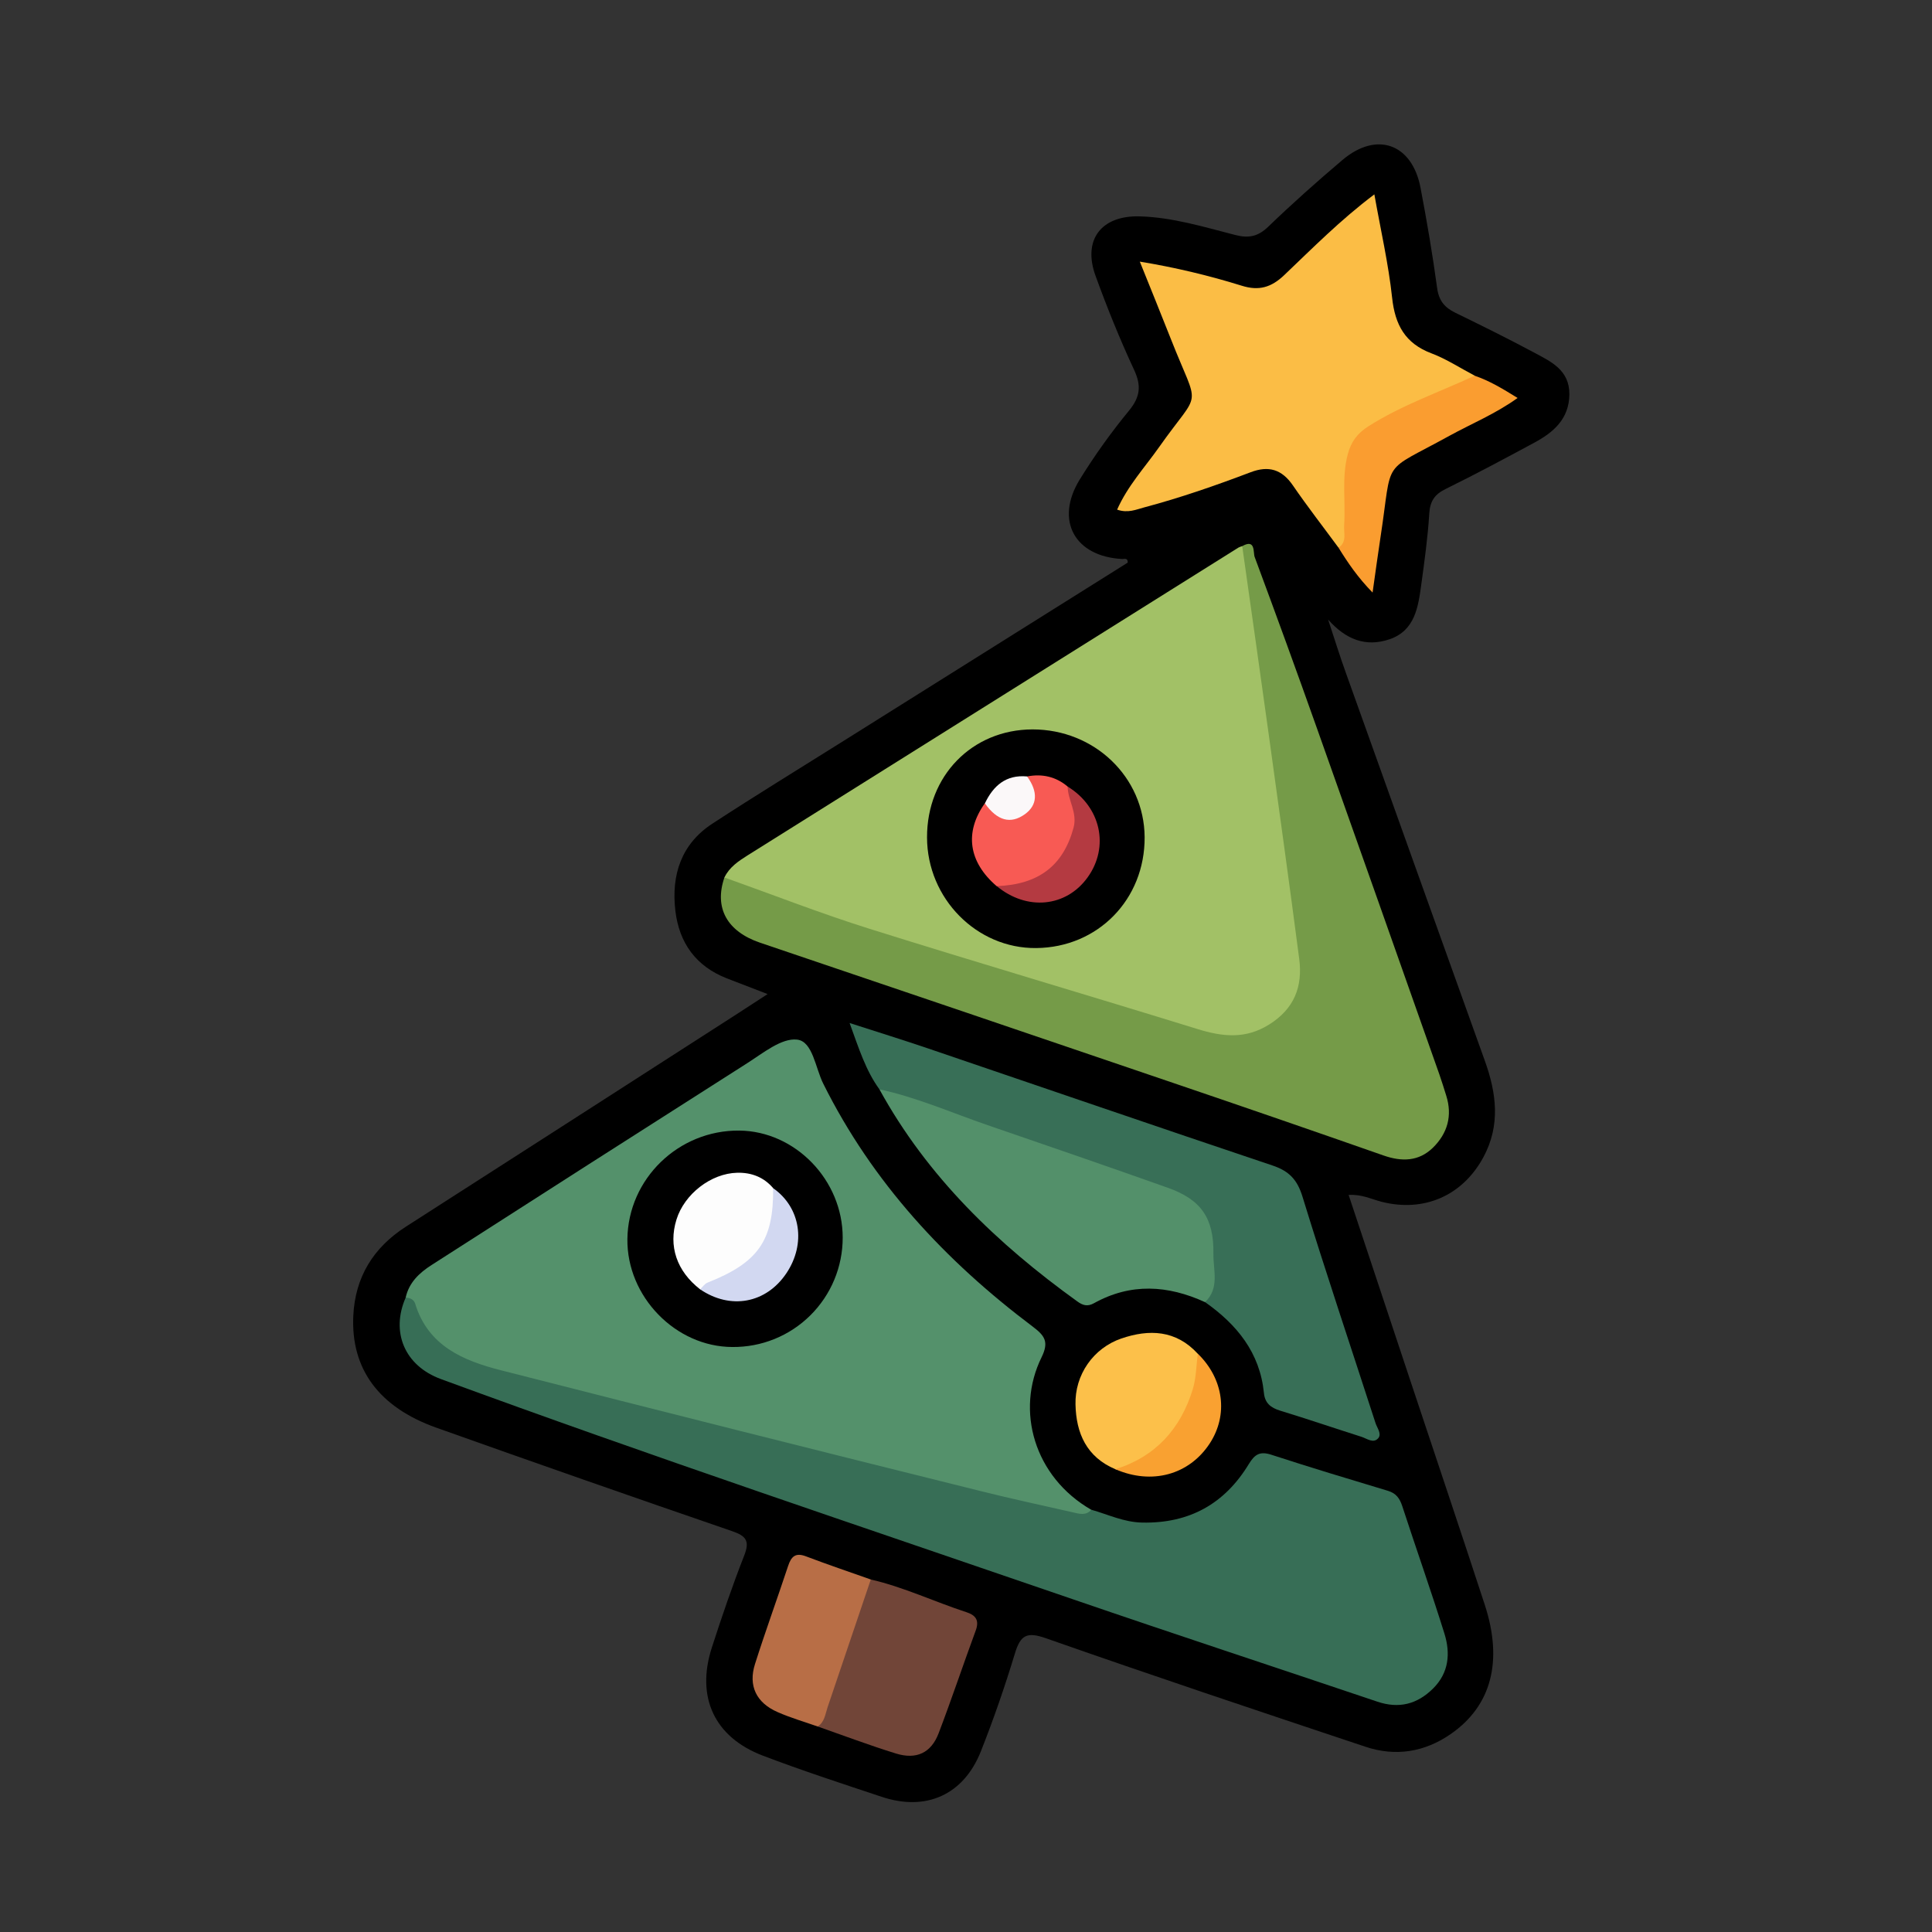 <svg xmlns="http://www.w3.org/2000/svg" xmlns:xlink="http://www.w3.org/1999/xlink" width="500" zoomAndPan="magnify" viewBox="0 0 375 375" height="500" preserveAspectRatio="xMidYMid meet" version="1.0"><rect x="0" y="0" width="375" height="375" fill="#333333" stroke="none"/><defs><clipPath id="1cfb5be45e"><path d="M 68.457 28.035 L 304.707 28.035 L 304.707 349.785 L 68.457 349.785 Z M 68.457 28.035 " clip-rule="nonzero"/></clipPath></defs><g clip-path="url(#1cfb5be45e)"><path fill="#000000" d="M 148.992 192.949 C 145.902 191.762 143.477 190.836 141.059 189.891 C 135.066 187.543 131.82 183.004 131.086 176.758 C 130.273 169.844 132.223 163.82 138.262 159.875 C 146.652 154.395 155.195 149.172 163.68 143.844 L 218.891 109.203 C 218.934 108.215 218.219 108.52 217.824 108.5 C 208.629 108.031 204.727 101.07 209.531 93.145 C 212.445 88.426 215.664 83.926 219.188 79.645 C 221.312 77.023 221.562 74.879 220.137 71.809 C 217.363 65.844 214.891 59.723 212.645 53.539 C 210.113 46.57 213.715 41.793 221.223 41.996 C 227.59 42.18 233.68 44.051 239.797 45.621 C 242.363 46.277 244.18 45.922 246.16 44.008 C 250.809 39.527 255.641 35.223 260.57 31.051 C 267.215 25.426 274.082 27.875 275.723 36.449 C 276.957 42.914 278.066 49.41 278.949 55.934 C 279.285 58.363 280.395 59.684 282.445 60.688 C 287.539 63.172 292.625 65.684 297.621 68.355 C 300.957 70.148 304.652 71.77 304.613 76.539 C 304.574 81.309 301.535 83.914 297.801 85.926 C 292.121 88.992 286.422 92.039 280.633 94.891 C 278.469 95.941 277.566 97.262 277.418 99.699 C 277.137 104.293 276.496 108.871 275.871 113.441 C 275.273 117.797 274.656 122.383 269.727 124.074 C 265.059 125.676 261.164 124.074 257.789 120.258 C 258.945 123.754 260.027 127.273 261.285 130.75 C 270.242 155.801 279.215 180.852 288.207 205.898 C 290.469 212.191 291.277 218.43 287.914 224.633 C 283.875 232.082 276.41 235.348 268.199 233.273 C 266.203 232.77 264.305 231.773 261.766 231.934 C 265.887 244.328 269.949 256.539 274 268.746 C 278.738 282.992 283.535 297.223 288.195 311.496 C 291.777 322.469 289.453 331.105 281.629 336.547 C 276.523 340.094 270.895 340.992 265.062 339.051 C 244.352 332.145 223.617 325.215 203.012 317.98 C 199.301 316.68 198.078 317.363 197 320.914 C 195.051 327.332 192.855 333.703 190.383 339.941 C 187.039 348.371 179.758 351.629 171.188 348.777 C 163.445 346.199 155.672 343.668 148.047 340.762 C 138.641 337.168 135.066 329.402 138.172 319.777 C 140.113 313.762 142.164 307.77 144.465 301.887 C 145.566 299.062 144.797 298.121 142.09 297.191 C 122.91 290.602 103.766 283.906 84.656 277.102 C 73.516 273.121 68.102 265.699 68.574 255.418 C 68.926 247.906 72.441 242.164 78.781 238.098 C 100.195 224.363 121.598 210.617 142.988 196.852 C 144.82 195.648 146.664 194.453 148.992 192.949 Z M 148.992 192.949 " fill-opacity="1" fill-rule="nonzero"/></g><path fill="#54916b" d="M 78.742 251.863 C 79.379 248.938 81.398 247.059 83.754 245.547 C 104.141 232.453 124.551 219.406 144.977 206.398 C 148.07 204.438 151.68 201.438 154.723 201.789 C 157.762 202.137 158.262 207.293 159.801 210.355 C 169.359 229.543 183.496 244.738 200.449 257.492 C 202.766 259.242 203.648 260.43 202.172 263.438 C 197.07 273.789 200.723 286.668 211.828 293.055 C 211.012 295.812 208.867 294.648 207.285 294.375 C 200.805 293.234 194.434 291.535 188.059 289.977 C 158.145 282.66 128.371 274.77 98.48 267.398 C 97.328 267.113 96.195 266.77 95.055 266.453 C 87.207 264.266 81.348 259.875 78.742 251.863 Z M 78.742 251.863 " fill-opacity="1" fill-rule="nonzero"/><path fill="#a2c166" d="M 140.609 170.316 C 141.566 168.32 143.332 167.145 145.105 166.027 C 176.859 146.102 208.617 126.188 240.383 106.285 C 240.617 106.168 240.859 106.074 241.113 106.004 C 242.586 107.551 242.688 109.57 242.973 111.508 C 246.539 135.754 249.789 160.016 253.051 184.297 C 254.742 196.887 245.824 204.957 233.688 201.172 C 203.902 191.883 173.738 183.781 144.391 173.098 C 142.914 172.562 140.871 172.59 140.609 170.316 Z M 140.609 170.316 " fill-opacity="1" fill-rule="nonzero"/><path fill="#376e56" d="M 78.742 251.863 C 79.594 251.91 80.332 252.211 80.594 253.074 C 83.098 261.25 89.914 264.102 97.188 265.957 C 128.289 273.898 159.414 281.738 190.57 289.473 C 196.41 290.934 202.301 292.191 208.168 293.527 C 209.438 293.816 210.754 294.266 211.828 293.039 C 215.094 293.965 218.121 295.457 221.699 295.531 C 230.867 295.719 237.723 291.879 242.398 284.164 C 243.574 282.23 244.59 281.652 246.801 282.375 C 254.301 284.824 261.859 287.094 269.414 289.371 C 270.992 289.848 271.691 290.84 272.184 292.355 C 274.875 300.609 277.777 308.793 280.367 317.09 C 281.547 320.887 281.25 324.68 278.156 327.742 C 275.062 330.805 271.516 331.703 267.32 330.285 C 247.621 323.641 227.871 317.156 208.207 310.402 C 167.277 296.34 126.223 282.609 85.59 267.68 C 78.496 265.082 75.82 258.508 78.742 251.863 Z M 78.742 251.863 " fill-opacity="1" fill-rule="nonzero"/><path fill="#759b48" d="M 140.609 170.316 C 149.984 173.656 159.27 177.293 168.758 180.273 C 189.918 186.918 211.195 193.172 232.387 199.723 C 237.234 201.223 241.691 201.762 246.32 198.871 C 251.234 195.805 252.879 191.484 252.176 186.105 C 250.277 171.574 248.266 157.059 246.258 142.539 C 244.574 130.355 242.832 118.184 241.113 106.004 C 243.742 104.527 243.211 107.23 243.527 108.102 C 247.656 119.203 251.707 130.336 255.668 141.5 C 263.59 163.824 271.492 186.164 279.371 208.512 C 279.852 209.875 280.27 211.258 280.707 212.641 C 281.949 216.555 280.969 219.984 278.117 222.781 C 275.367 225.449 272.086 225.516 268.551 224.281 C 255.008 219.535 241.445 214.859 227.863 210.246 C 201.082 201.125 174.293 192.031 147.492 182.965 C 141.133 180.793 138.574 176.227 140.609 170.316 Z M 140.609 170.316 " fill-opacity="1" fill-rule="nonzero"/><path fill="#fbbd45" d="M 259.809 106.312 C 256.852 102.289 253.77 98.332 250.941 94.207 C 248.801 91.09 246.227 90.34 242.762 91.656 C 235.984 94.227 229.125 96.613 222.133 98.473 C 220.523 98.898 218.953 99.648 216.832 98.922 C 218.879 94.297 222.215 90.711 224.98 86.785 C 233.219 75.086 232.848 80.012 227.273 65.82 C 225.367 60.973 223.398 56.156 221.238 50.781 C 227.941 51.879 234.535 53.438 241.023 55.457 C 244.355 56.508 246.758 55.777 249.223 53.441 C 254.754 48.184 260.125 42.727 266.762 37.727 C 267.996 44.688 269.5 51.199 270.211 57.797 C 270.781 63.066 272.738 66.656 277.844 68.582 C 280.77 69.688 283.438 71.449 286.234 72.914 C 286.176 74.898 284.398 74.91 283.18 75.441 C 278.117 77.66 273.074 79.883 268.164 82.461 C 263.703 84.809 262.121 88.406 262.02 93.062 C 261.949 96.355 262.133 99.652 261.918 102.938 C 261.832 104.324 262.262 106.297 259.809 106.312 Z M 259.809 106.312 " fill-opacity="1" fill-rule="nonzero"/><path fill="#386f57" d="M 170.695 211.438 C 168.051 207.797 166.727 203.57 164.906 198.566 C 170.477 200.363 175.305 201.859 180.09 203.484 C 202.387 211.059 224.656 218.73 246.984 226.219 C 250.172 227.285 251.781 228.922 252.805 232.25 C 257.328 246.965 262.242 261.555 266.984 276.207 C 267.293 277.16 268.23 278.305 267.523 279.145 C 266.582 280.246 265.32 279.223 264.25 278.879 C 258.984 277.203 253.762 275.422 248.469 273.805 C 246.641 273.246 245.508 272.332 245.324 270.355 C 244.535 262.531 240.078 257.086 233.902 252.742 C 234.445 249.492 234.656 246.215 234.531 242.918 C 234.27 237.324 231.734 233.566 226.395 231.516 C 217.305 228.02 207.961 225.199 198.797 221.871 C 191 219.039 183.164 216.297 175.281 213.719 C 173.613 213.18 172.18 212.273 170.695 211.438 Z M 170.695 211.438 " fill-opacity="1" fill-rule="nonzero"/><path fill="#53906a" d="M 170.695 211.438 C 177.961 212.992 184.742 216.004 191.727 218.402 C 203.395 222.41 215.062 226.418 226.688 230.551 C 233.137 232.844 235.637 236.438 235.523 243.391 C 235.473 246.539 236.77 250.035 233.895 252.746 C 226.676 249.434 219.465 248.992 212.332 252.957 C 211.078 253.656 210.164 253.375 209.105 252.605 C 193.574 241.426 180.016 228.43 170.695 211.438 Z M 170.695 211.438 " fill-opacity="1" fill-rule="nonzero"/><path fill="#714538" d="M 169.02 306.578 C 175.43 308.055 181.367 310.898 187.586 312.926 C 189.379 313.508 190.121 314.492 189.391 316.473 C 186.945 323.117 184.703 329.836 182.18 336.445 C 180.73 340.234 177.879 341.586 173.898 340.355 C 168.781 338.773 163.758 336.875 158.707 335.109 C 160.57 326.891 163.953 319.152 166.27 311.078 C 166.77 309.344 167.004 307.391 169.02 306.578 Z M 169.02 306.578 " fill-opacity="1" fill-rule="nonzero"/><path fill="#b86e46" d="M 169.02 306.578 C 166.223 314.848 163.426 323.117 160.629 331.387 C 160.176 332.723 160.066 334.242 158.711 335.113 C 156.109 334.191 153.441 333.426 150.922 332.312 C 146.805 330.516 145.207 327.215 146.539 323.004 C 148.566 316.613 150.867 310.312 152.973 303.945 C 153.578 302.121 154.398 301.316 156.418 302.078 C 160.59 303.664 164.816 305.09 169.02 306.578 Z M 169.02 306.578 " fill-opacity="1" fill-rule="nonzero"/><path fill="#fcc04a" d="M 216.5 285.176 C 210.906 282.824 208.867 278.184 208.754 272.586 C 208.738 271.891 208.773 271.199 208.867 270.512 C 208.957 269.824 209.105 269.145 209.305 268.48 C 209.504 267.812 209.754 267.168 210.059 266.543 C 210.359 265.914 210.707 265.316 211.105 264.746 C 211.5 264.176 211.941 263.641 212.422 263.137 C 212.902 262.637 213.418 262.176 213.973 261.758 C 214.527 261.34 215.113 260.965 215.727 260.637 C 216.34 260.312 216.973 260.035 217.629 259.809 C 223.039 257.957 228.262 258.137 232.492 262.762 C 234.203 270.645 230.582 276.539 225.07 281.453 C 222.75 283.508 220.383 286.32 216.5 285.176 Z M 216.5 285.176 " fill-opacity="1" fill-rule="nonzero"/><path fill="#fa9d30" d="M 259.809 106.312 C 261.48 105.191 260.793 103.457 260.895 101.957 C 261.207 97.379 260.391 92.77 261.594 88.191 C 262.25 85.715 263.473 84.098 265.641 82.719 C 272.121 78.609 279.344 76.133 286.223 72.926 C 289.09 73.895 291.648 75.438 294.562 77.246 C 290.262 80.34 285.645 82.219 281.328 84.59 C 267.859 92.023 270.371 88.52 267.969 104.176 C 267.453 107.547 267 110.93 266.418 115.016 C 263.562 112.098 261.629 109.254 259.809 106.312 Z M 259.809 106.312 " fill-opacity="1" fill-rule="nonzero"/><path fill="#f9a131" d="M 216.5 285.176 C 224.305 282.73 229.152 277.332 231.508 269.676 C 232.188 267.473 232.184 265.066 232.492 262.75 C 237.535 267.645 238.457 274.617 234.793 280.199 C 230.797 286.277 223.559 288.25 216.5 285.176 Z M 216.5 285.176 " fill-opacity="1" fill-rule="nonzero"/><path fill="#000000" d="M 142.156 261.453 C 131.125 261.422 121.641 251.66 121.777 240.496 C 121.922 228.812 131.691 219.336 143.492 219.445 C 154.371 219.547 163.574 229.066 163.566 240.219 C 163.566 240.918 163.535 241.617 163.465 242.312 C 163.398 243.008 163.293 243.699 163.156 244.387 C 163.02 245.074 162.852 245.75 162.648 246.418 C 162.445 247.09 162.207 247.746 161.938 248.391 C 161.672 249.039 161.371 249.668 161.039 250.285 C 160.707 250.898 160.348 251.5 159.957 252.078 C 159.566 252.66 159.148 253.219 158.703 253.758 C 158.258 254.297 157.789 254.812 157.289 255.305 C 156.793 255.797 156.273 256.266 155.73 256.707 C 155.188 257.148 154.625 257.559 154.043 257.945 C 153.457 258.332 152.859 258.688 152.238 259.012 C 151.621 259.336 150.988 259.633 150.34 259.895 C 149.691 260.156 149.031 260.387 148.363 260.586 C 147.691 260.785 147.012 260.949 146.324 261.078 C 145.637 261.211 144.945 261.305 144.25 261.367 C 143.555 261.43 142.855 261.457 142.156 261.453 Z M 142.156 261.453 " fill-opacity="1" fill-rule="nonzero"/><path fill="#000000" d="M 179.938 162.562 C 179.891 150.613 188.68 141.602 200.41 141.578 C 212.449 141.578 222.086 150.832 222.172 162.484 C 222.242 174.574 213.098 183.914 201.113 184.016 C 189.586 184.133 179.965 174.395 179.938 162.562 Z M 179.938 162.562 " fill-opacity="1" fill-rule="nonzero"/><path fill="#fdfdfd" d="M 135.887 250.254 C 131.344 246.723 129.703 241.859 131.301 236.723 C 132.836 231.762 138.008 227.742 143.109 227.629 C 145.844 227.57 148.238 228.469 150.066 230.613 C 152.652 236.715 148.207 246 141.188 248.98 C 139.516 249.699 137.781 250.398 135.887 250.254 Z M 135.887 250.254 " fill-opacity="1" fill-rule="nonzero"/><path fill="#d2d8f1" d="M 135.887 250.254 C 136.363 249.812 136.766 249.18 137.328 248.957 C 147.184 245.066 150.168 240.793 150.066 230.621 C 155.406 234.367 156.5 241.391 152.633 247.145 C 148.707 252.992 141.797 254.273 135.887 250.254 Z M 135.887 250.254 " fill-opacity="1" fill-rule="nonzero"/><path fill="#f85a54" d="M 199.359 150.707 C 202.285 150.152 204.926 150.73 207.227 152.668 C 210.488 157.707 210.238 162.016 206.402 167.117 C 202.906 171.773 198.492 173.438 193.465 172.012 C 187.988 167.324 187.156 161.551 191.152 155.926 C 197.371 159.664 200.484 158.352 199.359 150.707 Z M 199.359 150.707 " fill-opacity="1" fill-rule="nonzero"/><path fill="#b43a41" d="M 193.477 172 C 201.672 171.684 206.375 167.98 208.367 160.688 C 209.18 157.727 207.27 155.383 207.227 152.668 C 213.676 156.605 215.379 164.379 211.094 170.316 C 206.922 176.102 199.297 176.828 193.477 172 Z M 193.477 172 " fill-opacity="1" fill-rule="nonzero"/><path fill="#fbf8f9" d="M 199.359 150.707 C 201.531 153.695 201.371 156.301 198.91 158.051 C 196.145 160.016 193.578 159.316 191.164 155.934 C 192.812 152.48 195.281 150.332 199.359 150.707 Z M 199.359 150.707 " fill-opacity="1" fill-rule="nonzero"/></svg>
